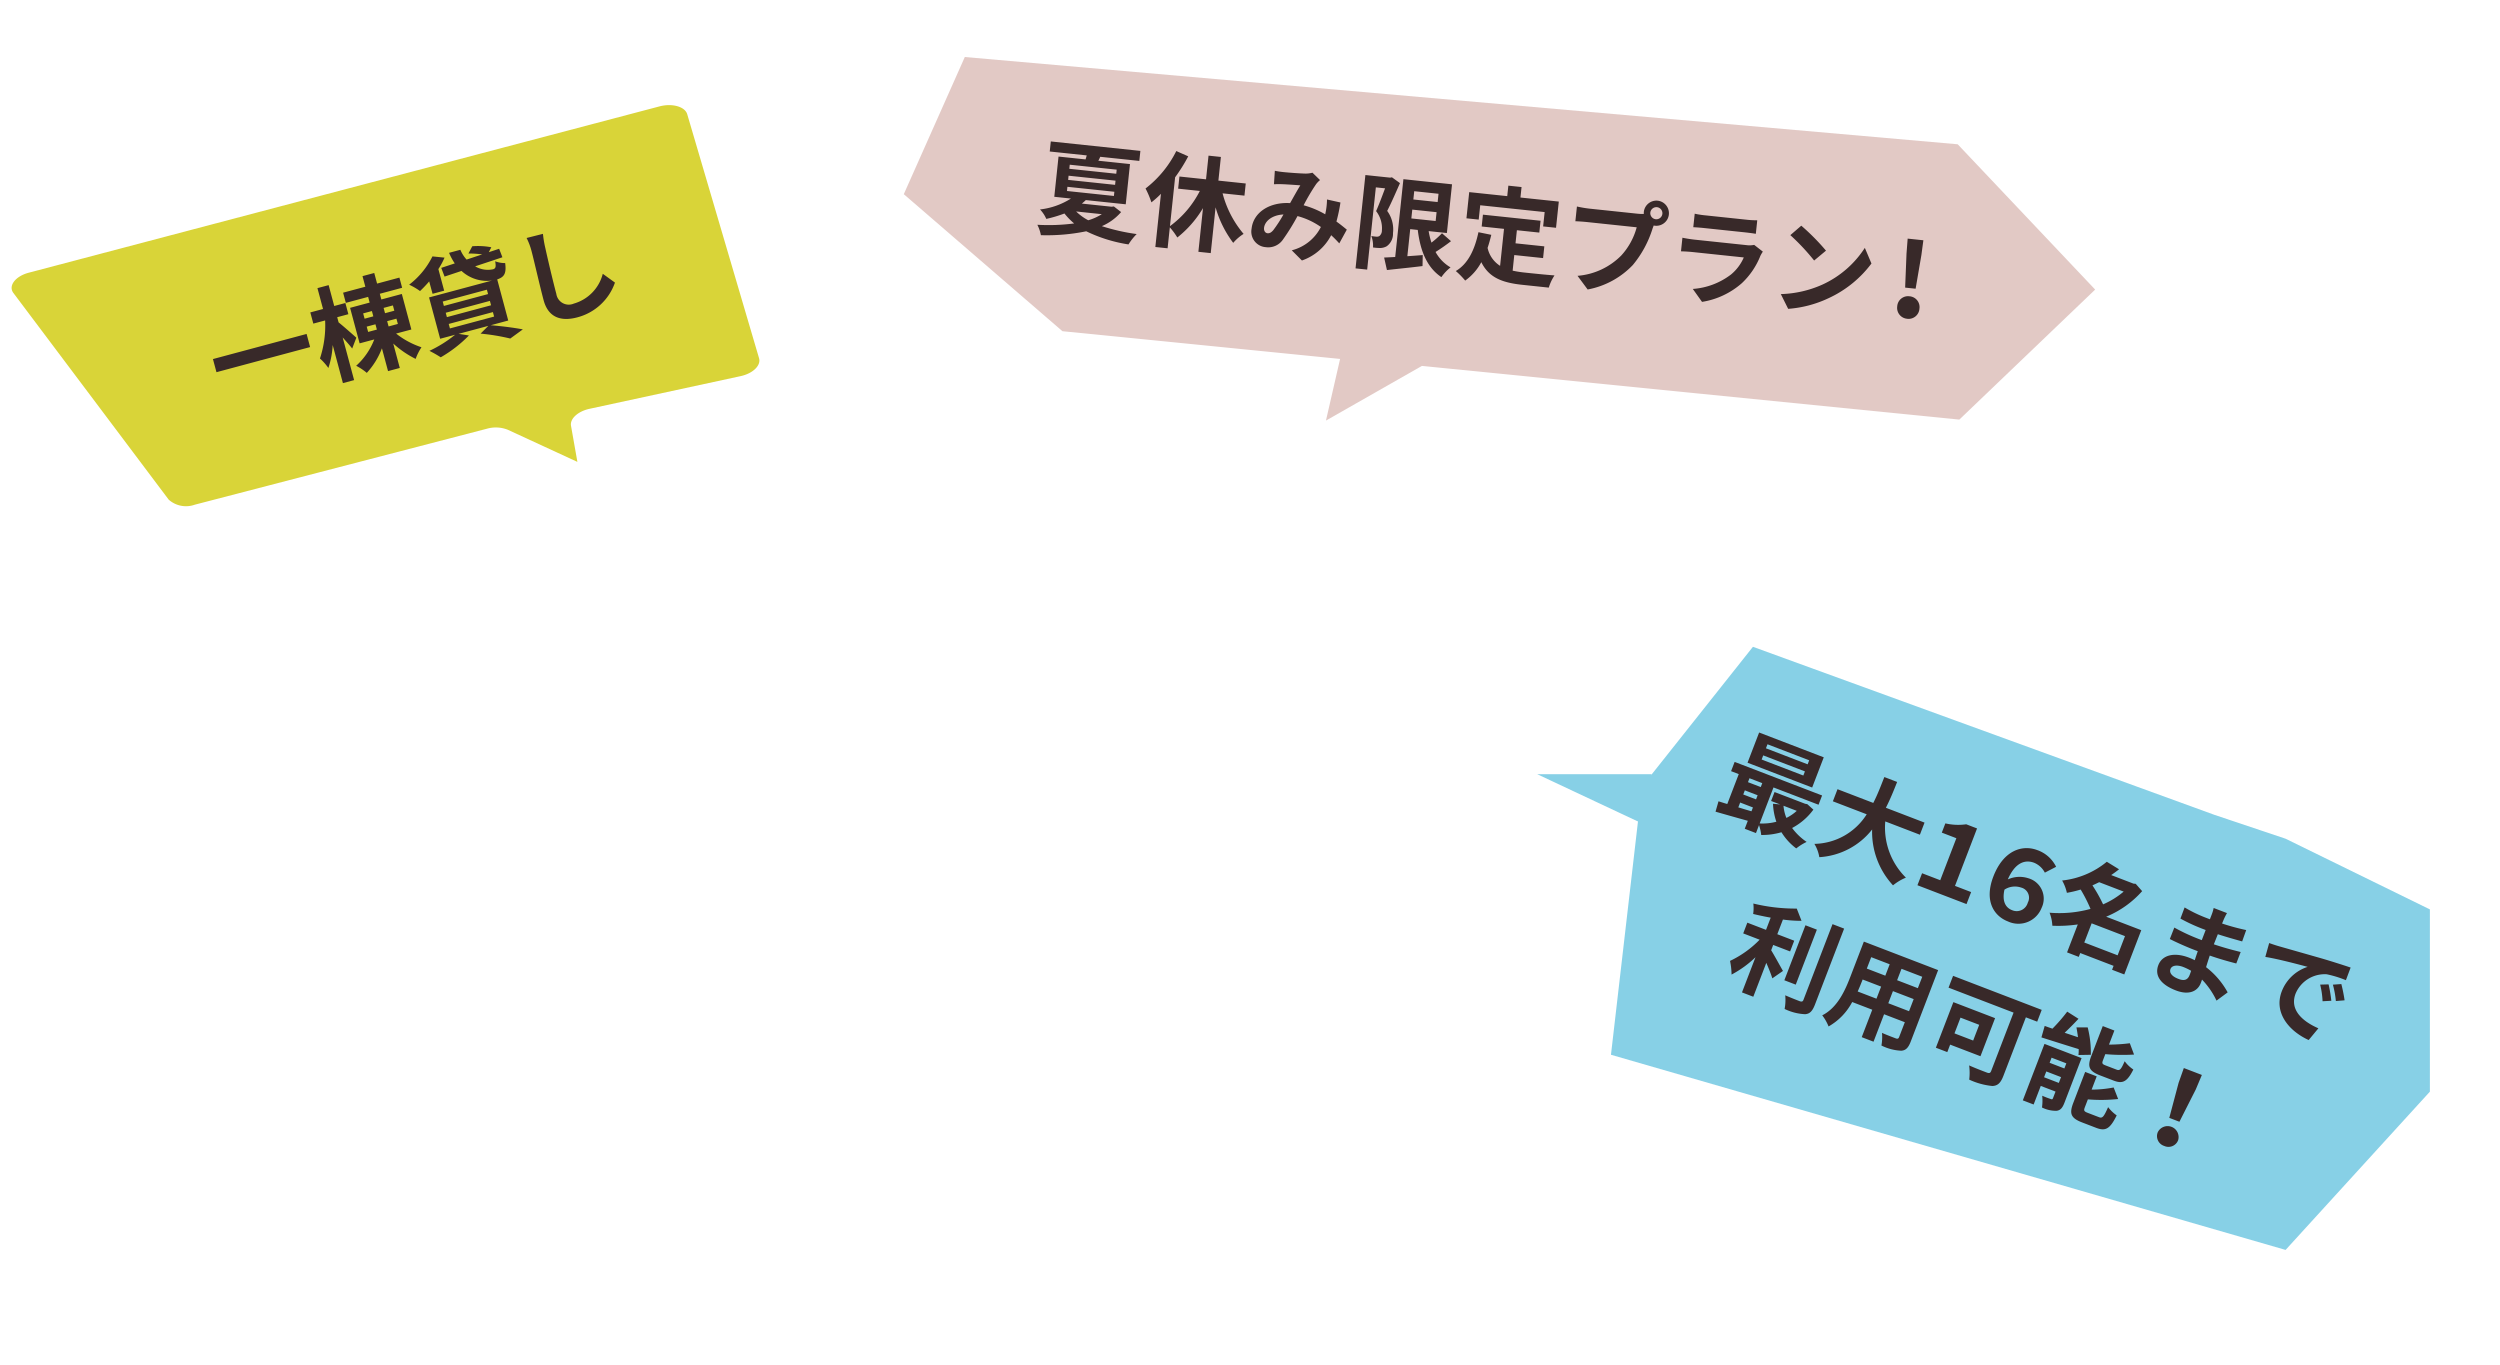<svg xmlns="http://www.w3.org/2000/svg" xmlns:xlink="http://www.w3.org/1999/xlink" width="308.435" height="168.424" viewBox="0 0 308.435 168.424">
  <defs>
    <clipPath id="clip-path">
      <rect id="長方形_31" data-name="長方形 31" width="89.295" height="41.435" fill="#d9d438"/>
    </clipPath>
  </defs>
  <g id="グループ_413" data-name="グループ 413" transform="translate(-74.145 -281.229)">
    <g id="グループ_252" data-name="グループ 252" transform="matrix(0.985, -0.174, 0.174, 0.985, 74.145, 308.711)">
      <g id="グループ_41" data-name="グループ 41" transform="translate(0 0)">
        <g id="グループ_40" data-name="グループ 40" transform="translate(0)" clip-path="url(#clip-path)">
          <path id="パス_961" data-name="パス 961" d="M14.549,37.251.121,8.819c-.5-.98.594-1.993,2.3-2.135L82.6.017C84.221-.118,85.69.592,85.8,1.559l3.49,31.185c.1.921-1.073,1.718-2.624,1.777l-19.035.726C66.15,35.3,65,36.033,65,36.913v4.522l-7.769-5.4a4,4,0,0,0-2.51-.57L17.614,38.424a3.213,3.213,0,0,1-3.065-1.173" transform="translate(0 0)" fill="#d9d438"/>
        </g>
      </g>
      <path id="パス_13692" data-name="パス 13692" d="M.533-5.9v1.677h11.96V-5.9ZM18.3-3.861c-.234-.364-1.261-1.911-1.625-2.392v-.663H18.1v-1.43H16.679v-2.665h-1.43v2.665H13.624v1.43h1.508A12.98,12.98,0,0,1,13.3-2.548a7.086,7.086,0,0,1,.7,1.4,10.537,10.537,0,0,0,1.248-2.6V1.118h1.43V-4.329c.3.585.611,1.209.78,1.625Zm1.586-.988h1.118v.676H19.89Zm0-1.69h1.118v.676H19.89Zm3.8,0v.676H22.5v-.676Zm0,2.366H22.5v-.676h1.183Zm1.43,1.092V-7.618H22.5v-.728H25.35v-1.3H22.5V-11h-1.5v1.352H18.161v1.3h2.847v.728h-2.5v4.537h1.872a8.523,8.523,0,0,1-3,2.561A6.923,6.923,0,0,1,18.421.663a9.349,9.349,0,0,0,2.587-2.444V1.131h1.5v-3.12A12.016,12.016,0,0,0,24.687.559a6.683,6.683,0,0,1,1.066-1.2,10.186,10.186,0,0,1-2.587-2.444Zm3.666-3.575h1.482V-9.412a9.249,9.249,0,0,0,1.1-1.17l-1.4-.533a9.959,9.959,0,0,1-3.679,2.626,7.971,7.971,0,0,1,1.092,1.105,15.1,15.1,0,0,0,1.4-.858Zm.962,4.108h5.642v.572H29.744Zm0-1.43h5.642v.559H29.744Zm0-1.43h5.642v.559H29.744Zm7.2,4.355V-6.305c.9-.052,1.3-.39,1.469-1.69a3.347,3.347,0,0,1-1.131-.533c-.065.663-.156.871-.494.884a3.06,3.06,0,0,1-2.054-.923l3.536-.208-.117-1.118-1.339.078.455-.507a8.854,8.854,0,0,0-2.236-.728l-.689.741a12.386,12.386,0,0,1,1.612.546l-2.028.117a4.3,4.3,0,0,1-.429-1.365H32.058A6.9,6.9,0,0,0,32.4-9.568l-1.755.1.117,1.144,2.2-.13a4.646,4.646,0,0,0,3.328,2.119H28.249v5.278H30.16A15.265,15.265,0,0,1,26.585.039,15.68,15.68,0,0,1,27.729,1.17a16.109,16.109,0,0,0,4.056-1.7L30.6-1.053h3.8l-1.17.676a25.633,25.633,0,0,1,3.38,1.534L38.4.468C37.518.039,36.023-.585,34.7-1.053ZM41.769-10.3a8.083,8.083,0,0,1,.169,1.742c0,1.105-.13,4.485-.13,6.214,0,2.2,1.365,3.12,3.471,3.12a6.7,6.7,0,0,0,5.59-2.938L49.7-3.6A5.14,5.14,0,0,1,45.292-.975a1.55,1.55,0,0,1-1.768-1.716c0-1.6.091-4.485.156-5.863a13.212,13.212,0,0,1,.169-1.716Z" transform="translate(22.923 27.05) rotate(-5)" fill="#382929"/>
    </g>
    <g id="グループ_253" data-name="グループ 253" transform="translate(175.442 283.622) rotate(-10)">
      <path id="パス_962" data-name="パス 962" d="M127.91,0,5.1,6.388,0,24.195,21.736,38.212l34.4-1.375-.669,7.77,10.782-8.325,66.586-2.671L147.2,15.393Z" transform="matrix(0.951, 0.309, -0.309, 0.951, 13.784, 0)" fill="#e2c9c5"/>
      <path id="パス_13693" data-name="パス 13693" d="M8.151-2.236a6.441,6.441,0,0,1-1.586.923,6.3,6.3,0,0,1-1.6-.923ZM3.575-5.148H9.4v.52H3.575Zm0-1.378H9.4v.52H3.575Zm0-1.365H9.4v.507H3.575Zm5.954,4.55-.273.065H5.564c.156-.156.3-.312.442-.481h4.953V-8.749H7.033a4.6,4.6,0,0,0,.182-.507h4.849V-10.5H.949v1.248H5.538c-.026.169-.052.338-.091.507H2.093v4.992H4.16A9.016,9.016,0,0,1,.507-2.015,4.054,4.054,0,0,1,1.4-.936a16.118,16.118,0,0,0,2.158-.9A8.249,8.249,0,0,0,4.875-.741,24.194,24.194,0,0,1,.377-.1,4.847,4.847,0,0,1,.949,1.131,24.094,24.094,0,0,0,6.461.065a18.261,18.261,0,0,0,5.356,1.066,6.86,6.86,0,0,1,.871-1.378,24.848,24.848,0,0,1-4.381-.52,6.53,6.53,0,0,0,2.184-1.976ZM25.415-6.357V-7.865H22.022V-10.8H20.488v2.938h-3.3v1.508h2.691a12.335,12.335,0,0,1-3.211,4.706V-7.709a20.513,20.513,0,0,0,1.339-2.743l-1.534-.494a13.337,13.337,0,0,1-3.289,4.992,11.225,11.225,0,0,1,.9,1.625A11.783,11.783,0,0,0,15.145-5.5v6.6h1.521V-1.5A8.574,8.574,0,0,1,17.719-.351,13.21,13.21,0,0,0,20.488-4.29V1.131h1.534V-4.55A13.289,13.289,0,0,0,24.648-.416a5.511,5.511,0,0,1,1.157-1.235A12.716,12.716,0,0,1,22.7-6.357Zm3.978,3.874c-.234.325-.416.442-.676.442s-.481-.247-.481-.611c0-.806.78-1.677,2.21-1.9A16.651,16.651,0,0,1,29.393-2.483ZM38.415-3.51c-.377-.247-.845-.559-1.378-.858a21.183,21.183,0,0,0,.247-2.392l-1.69-.195a8.349,8.349,0,0,1,.013,1.4c-.013.143-.026.286-.039.442A11.282,11.282,0,0,0,32.8-5.941,24.913,24.913,0,0,1,34.06-8.7a3.013,3.013,0,0,1,.429-.546l-1.027-.806a3.191,3.191,0,0,1-.871.2c-.6.052-1.976.1-2.7.1A10.417,10.417,0,0,1,28.821-9.8l.065,1.664c.325-.052.78-.1,1.053-.117.585-.039,1.69-.078,2.2-.091-.3.611-.663,1.482-1.027,2.314-2.587.117-4.394,1.651-4.394,3.64a1.919,1.919,0,0,0,1.976,2.08,2.2,2.2,0,0,0,2-1.131,26.769,26.769,0,0,0,1.495-3.094A9.024,9.024,0,0,1,35.2-3.5,5.552,5.552,0,0,1,31.928-.26L33.306.858a6.449,6.449,0,0,0,3.263-3.484c.39.286.767.6,1.1.9Zm4.862-7.007-.221.065H39.988V1.131h1.443V-9.074h1.144c-.234.91-.533,2.08-.806,2.912a3.417,3.417,0,0,1,.962,2.288.885.885,0,0,1-.234.728.647.647,0,0,1-.377.117c-.169,0-.364,0-.611-.013a3.379,3.379,0,0,1,.351,1.378,6.557,6.557,0,0,0,.9-.026,1.669,1.669,0,0,0,.767-.3,1.868,1.868,0,0,0,.6-1.69,3.87,3.87,0,0,0-1-2.652c.4-1.014.845-2.444,1.209-3.575Zm2.912,3.7h3.016V-5.72H46.189ZM49.205-9.1v1.027H46.189V-9.1Zm.936,4.8a11.527,11.527,0,0,1-1.17,1.287,9.085,9.085,0,0,1-.494-1.378h2.262v-6.045H44.707V-.78c-.507.078-.962.156-1.352.208l.507,1.5c1.222-.273,2.821-.6,4.316-.949l-.117-1.352c-.624.117-1.261.234-1.872.338V-4.394h.936c.585,2.535,1.6,4.472,3.51,5.486a5.491,5.491,0,0,1,1-1.313,4.921,4.921,0,0,1-2.041-1.7A22.879,22.879,0,0,0,51.35-3.445ZM54.47-8.229h7.995v1.781h1.6V-9.7H59.306V-11H57.668v1.3H52.949v3.25H54.47Zm4.823,5.668h3.575V-4.017H59.293V-5.642h2.782V-7.111h-7.15v1.469h2.769v4.589a3.5,3.5,0,0,1-1.768-2.041c.117-.52.208-1.066.286-1.651L54.6-4.9c-.234,2.223-.871,4.017-2.275,5.057A9.467,9.467,0,0,1,53.6,1.209a6.634,6.634,0,0,0,1.742-2.47C56.511.6,58.292.988,60.7.988h3.25a5.781,5.781,0,0,1,.546-1.573c-.871.039-3.016.039-3.718.039a13.433,13.433,0,0,1-1.482-.078Zm16.9-6.227a.752.752,0,0,1-.754-.741.755.755,0,0,1,.754-.754.752.752,0,0,1,.741.754A.749.749,0,0,1,76.193-8.788ZM67.9-9.23a14.475,14.475,0,0,1-1.547-.1V-7.5c.338-.026.949-.052,1.547-.052h6.058a8.348,8.348,0,0,1-1.534,3.666,8.543,8.543,0,0,1-5.1,3.055L68.744.715A10.288,10.288,0,0,0,73.97-2.873a13.123,13.123,0,0,0,1.95-4.732l.1-.39a.741.741,0,0,0,.169.013A1.559,1.559,0,0,0,77.74-9.529a1.562,1.562,0,0,0-1.547-1.56,1.565,1.565,0,0,0-1.56,1.56,1.441,1.441,0,0,0,.026.247,5.755,5.755,0,0,1-.741.052ZM88.6-6.916a2.742,2.742,0,0,1-.949.13H81.211c-.4,0-.962-.026-1.508-.078v1.69c.546-.052,1.2-.065,1.508-.065H87.49A5.64,5.64,0,0,1,86.151-2.99,8.761,8.761,0,0,1,81.64-.715L82.94.754a9.735,9.735,0,0,0,4.641-2.808,9.343,9.343,0,0,0,1.924-3.6,4.816,4.816,0,0,1,.247-.546ZM80.9-8.294c.377-.026.936-.039,1.352-.039H87.23c.468,0,1.079.013,1.43.039V-9.971a12.257,12.257,0,0,1-1.4.065h-5A10.958,10.958,0,0,1,80.9-9.971ZM94.133-9.88l-1.222,1.3a27.03,27.03,0,0,1,3.25,2.808l1.326-1.365A27.3,27.3,0,0,0,94.133-9.88ZM92.508-1.222,93.6.494a14.079,14.079,0,0,0,4.823-1.833,13.824,13.824,0,0,0,4.81-4.81l-1.014-1.833a12.327,12.327,0,0,1-4.732,5.057A13.4,13.4,0,0,1,92.508-1.222Zm15.171-2.405h1.3l.273-4.212.052-1.833h-1.95l.052,1.833Zm.65,3.8a1.346,1.346,0,0,0,1.378-1.4,1.335,1.335,0,0,0-1.378-1.391,1.335,1.335,0,0,0-1.378,1.391A1.346,1.346,0,0,0,108.329.169Z" transform="matrix(0.961, 0.276, -0.276, 0.961, 21.489, 29.579)" fill="#382929"/>
    </g>
    <g id="グループ_265" data-name="グループ 265" transform="translate(8 -20)">
      <path id="パス_3991" data-name="パス 3991" d="M117.188,0,31.36,11.857l-8.322,25.08,9.146,20.541,19.811.725,9.186-.877,60.478-4.22,5.488-21.321Z" transform="translate(371.953 479.024) rotate(-156)" fill="#87d0e6"/>
      <path id="パス_13694" data-name="パス 13694" d="M-31.941-9.074h-5.512v-.533h5.512Zm0,1.482h-5.512v-.546h5.512Zm1.547-3h-8.541V-6.6h8.541Zm-.741,7.358a5.443,5.443,0,0,1-.884,1.274,5.033,5.033,0,0,1-.871-1.274Zm-6.89,1.547h1.69v.507c-.572.052-1.144.091-1.69.13Zm0-1.612h1.69v.546h-1.69Zm1.69-1.6v.52h-1.69V-4.9Zm6.11.429-.26.052h-4.043v1.183h1.2L-34.19-3a7.962,7.962,0,0,0,1.183,1.924,6.674,6.674,0,0,1-1.846.936V-4.9H-28.9V-6.123H-40.456V-4.9h1.014V-.949c-.4.039-.793.052-1.131.078l.117,1.326c1.144-.1,2.626-.234,4.121-.377V1.131h1.482V.078a5.747,5.747,0,0,1,.689,1.04,8.47,8.47,0,0,0,2.21-1.209,7.283,7.283,0,0,0,2.418,1.209,6.4,6.4,0,0,1,.91-1.209,7.268,7.268,0,0,1-2.288-.962,7.75,7.75,0,0,0,1.638-3.055ZM-15.9-5.928v-1.6h-5.109c.13-1.209.143-2.405.156-3.471h-1.69c-.013,1.066,0,2.249-.13,3.471H-27.4v1.6h4.472a7.793,7.793,0,0,1-4.719,5.72,4.58,4.58,0,0,1,1.157,1.313A8.948,8.948,0,0,0-21.632-4.42a9.7,9.7,0,0,0,4.875,5.512A6.221,6.221,0,0,1-15.613-.364a8.675,8.675,0,0,1-4.862-5.564ZM-13.949,0h6.487V-1.586H-9.594V-9.178h-1.43a7,7,0,0,1-2.444.819v1.222h1.924v5.551h-2.4ZM-1.911.169A3.066,3.066,0,0,0,1.352-2.873,2.611,2.611,0,0,0-1.495-5.707a3.5,3.5,0,0,0-2.3,1.04c.091-2.3,1.131-3.081,2.3-3.081a2.623,2.623,0,0,1,1.664.663l1.04-1.17A4.1,4.1,0,0,0-1.664-9.347c-2.015,0-3.926,1.521-3.926,4.992C-5.59-1.17-3.809.169-1.911.169ZM-1.95-1.313c-.819,0-1.56-.533-1.781-2.028a2.365,2.365,0,0,1,1.82-.975A1.291,1.291,0,0,1-.468-2.873,1.42,1.42,0,0,1-1.95-1.313ZM7.8-.78V-3.315h4.407V-.78Zm2.288-7.605A10.189,10.189,0,0,1,8.281-6.006,18.331,18.331,0,0,0,6.214-7.722c.221-.221.429-.442.637-.663Zm3.731,3.666H9.178a12.034,12.034,0,0,0,3.016-4.537l-1.066-.559-.26.078H7.917c.234-.338.455-.676.65-1.014l-1.742-.325A10.385,10.385,0,0,1,2.509-6.942,5.385,5.385,0,0,1,3.6-5.733a13.381,13.381,0,0,0,1.443-.988A18.058,18.058,0,0,1,7.033-4.927a14.453,14.453,0,0,1-4.55,2.249A4.94,4.94,0,0,1,3.38-1.3,16.666,16.666,0,0,0,6.253-2.574V1.118H7.8V.611h4.407v.52h1.612ZM21.372-1.7c0,.741-.442.949-1.131.949-.884,0-1.339-.312-1.339-.793,0-.442.494-.793,1.4-.793a6.9,6.9,0,0,1,1.053.091C21.372-2.028,21.372-1.846,21.372-1.7Zm5.148.325a9.958,9.958,0,0,0-3.6-1.95c-.039-.494-.065-1.014-.091-1.5,1.248-.039,2.249-.13,3.406-.26V-6.6c-1.053.13-2.132.247-3.432.3l.013-1.339c1.235-.065,2.275-.169,3.12-.247L25.9-9.373a26.975,26.975,0,0,1-3.068.312l.013-.507a8.605,8.605,0,0,1,.091-.91H21.177a5.153,5.153,0,0,1,.065.884v.585h-.637a17.042,17.042,0,0,1-2.8-.247l.013,1.469a21.438,21.438,0,0,0,2.8.2h.611v1.339h-.611a23.354,23.354,0,0,1-3.107-.234L17.5-4.966c.858.1,2.34.169,3.094.169h.663c.013.377.026.78.052,1.17a7.9,7.9,0,0,0-.793-.039c-1.989,0-3.185.91-3.185,2.21,0,1.365,1.092,2.145,3.146,2.145,1.7,0,2.535-.845,2.535-1.95,0-.13,0-.286-.013-.455A9.751,9.751,0,0,1,25.6.065ZM37.791-6.76l-.962.4A10.03,10.03,0,0,1,37.843-4.55l.988-.442A17.036,17.036,0,0,0,37.791-6.76Zm1.456-.6-.949.442a11.437,11.437,0,0,1,1.066,1.755l.975-.468A19.445,19.445,0,0,0,39.247-7.358ZM29.12-8.892l.169,1.768c1.5-.325,4.2-.611,5.317-.728a5.1,5.1,0,0,0-1.9,3.965c0,2.8,2.548,4.251,5.252,4.42l.6-1.781c-2.184-.1-4.16-.871-4.16-2.99a3.908,3.908,0,0,1,2.717-3.6A13.294,13.294,0,0,1,39.6-8.008l-.013-1.664c-.91.039-2.314.117-3.64.221-2.353.208-4.485.4-5.564.494C30.134-8.931,29.64-8.905,29.12-8.892ZM-27.924,13.254h2.236V11.837h-2.236V9.9a16.9,16.9,0,0,0,2.2-.676l-1.092-1.2a21.954,21.954,0,0,1-5.226,1.339,4.851,4.851,0,0,1,.442,1.209c.7-.091,1.443-.208,2.184-.351v1.612h-2.47v1.417h2.171A12.592,12.592,0,0,1-32.188,17a8.7,8.7,0,0,1,.78,1.508,12.933,12.933,0,0,0,1.989-3.055V20.1h1.495V15.62c.52.533,1.066,1.118,1.378,1.521l.9-1.326c-.351-.273-1.638-1.378-2.275-1.859Zm4.355-3.692h-1.508v7.267h1.508Zm1.56-1.326v10c0,.234-.1.312-.351.325-.273,0-1.1,0-1.95-.039a5.933,5.933,0,0,1,.533,1.6,6.4,6.4,0,0,0,2.587-.3c.533-.247.715-.676.715-1.573V8.236Zm9.919,6.643v-1.6h2.743v1.6Zm-4.043,0c.026-.481.039-.949.039-1.365V13.28h2.444v1.6Zm2.483-4.55v1.508h-2.444V10.329Zm4.3,1.508H-12.09V10.329h2.743ZM-7.813,8.86h-9.815V13.5c0,1.82-.117,4.134-1.534,5.694a5.71,5.71,0,0,1,1.222,1A7.445,7.445,0,0,0-16.3,16.335h2.652v3.627h1.56V16.335h2.743v1.95c0,.234-.091.312-.338.312s-1.092.013-1.82-.026a5.845,5.845,0,0,1,.494,1.482,6.037,6.037,0,0,0,2.5-.273c.52-.234.7-.65.7-1.482Zm7.15,4.485v2.08h-2.47v-2.08ZM.871,16.907V11.876H-4.641V17.9h1.508v-.988ZM5.876,8.86H-5.837v1.56H2.756v7.722c0,.273-.117.364-.416.364S.9,18.519-.026,18.467A7.012,7.012,0,0,1,.611,20.1a8.779,8.779,0,0,0,2.938-.286c.611-.26.832-.715.832-1.651V10.42H5.876ZM17.3,13.826c1.2,0,1.6-.481,1.768-2.145a4.273,4.273,0,0,1-1.365-.572c-.052,1.131-.143,1.326-.559,1.326H15.73c-.494,0-.572-.052-.572-.52v-.767a23.853,23.853,0,0,0,3.328-1.222L17.5,8.808a20.254,20.254,0,0,1-2.34,1.079V8.028H13.624v3.913c0,1.43.364,1.885,1.885,1.885ZM9.126,16.517V15.75h1.95v.767Zm1.95-2.587v.676H9.126V13.93ZM12.6,12.656H7.7v7.462h1.43V17.661h1.95v.871c0,.156-.052.195-.208.195a10.8,10.8,0,0,1-1.144,0,5.72,5.72,0,0,1,.494,1.365,3.853,3.853,0,0,0,1.82-.26c.429-.221.559-.6.559-1.274Zm-1.95-3.315c.208.338.416.7.611,1.066l-1.729.078c.325-.689.676-1.469.975-2.223L8.892,7.937a20.537,20.537,0,0,1-.949,2.613c-.364.013-.7.026-1.014.026l.13,1.469c1.326-.078,3.094-.182,4.81-.3a4.8,4.8,0,0,1,.234.689l1.417-.572a12.714,12.714,0,0,0-1.573-3.016Zm5.1,9.347c-.507,0-.6-.065-.6-.52v-1.04a19.709,19.709,0,0,0,3.471-1.378l-1.027-1.131a14.724,14.724,0,0,1-2.444,1.222V14.086H13.624v4.082c0,1.43.377,1.872,1.9,1.872h1.846c1.248,0,1.638-.507,1.807-2.34a4.813,4.813,0,0,1-1.352-.572c-.065,1.313-.156,1.56-.6,1.56Zm9.594-3.029h1.339l.455-4.446L27.2,9.276H24.817l.052,1.937ZM26,19.117a1.272,1.272,0,0,0,1.352-1.274,1.354,1.354,0,0,0-2.7,0A1.272,1.272,0,0,0,26,19.117Z" transform="translate(315.729 415.443) rotate(21)" fill="#382929"/>
      <path id="パス_12784" data-name="パス 12784" d="M4729.645,386.746h-14.11l14.11,6.627Z" transform="translate(-4459.735 10)" fill="#87d0e6"/>
    </g>
  </g>
</svg>
